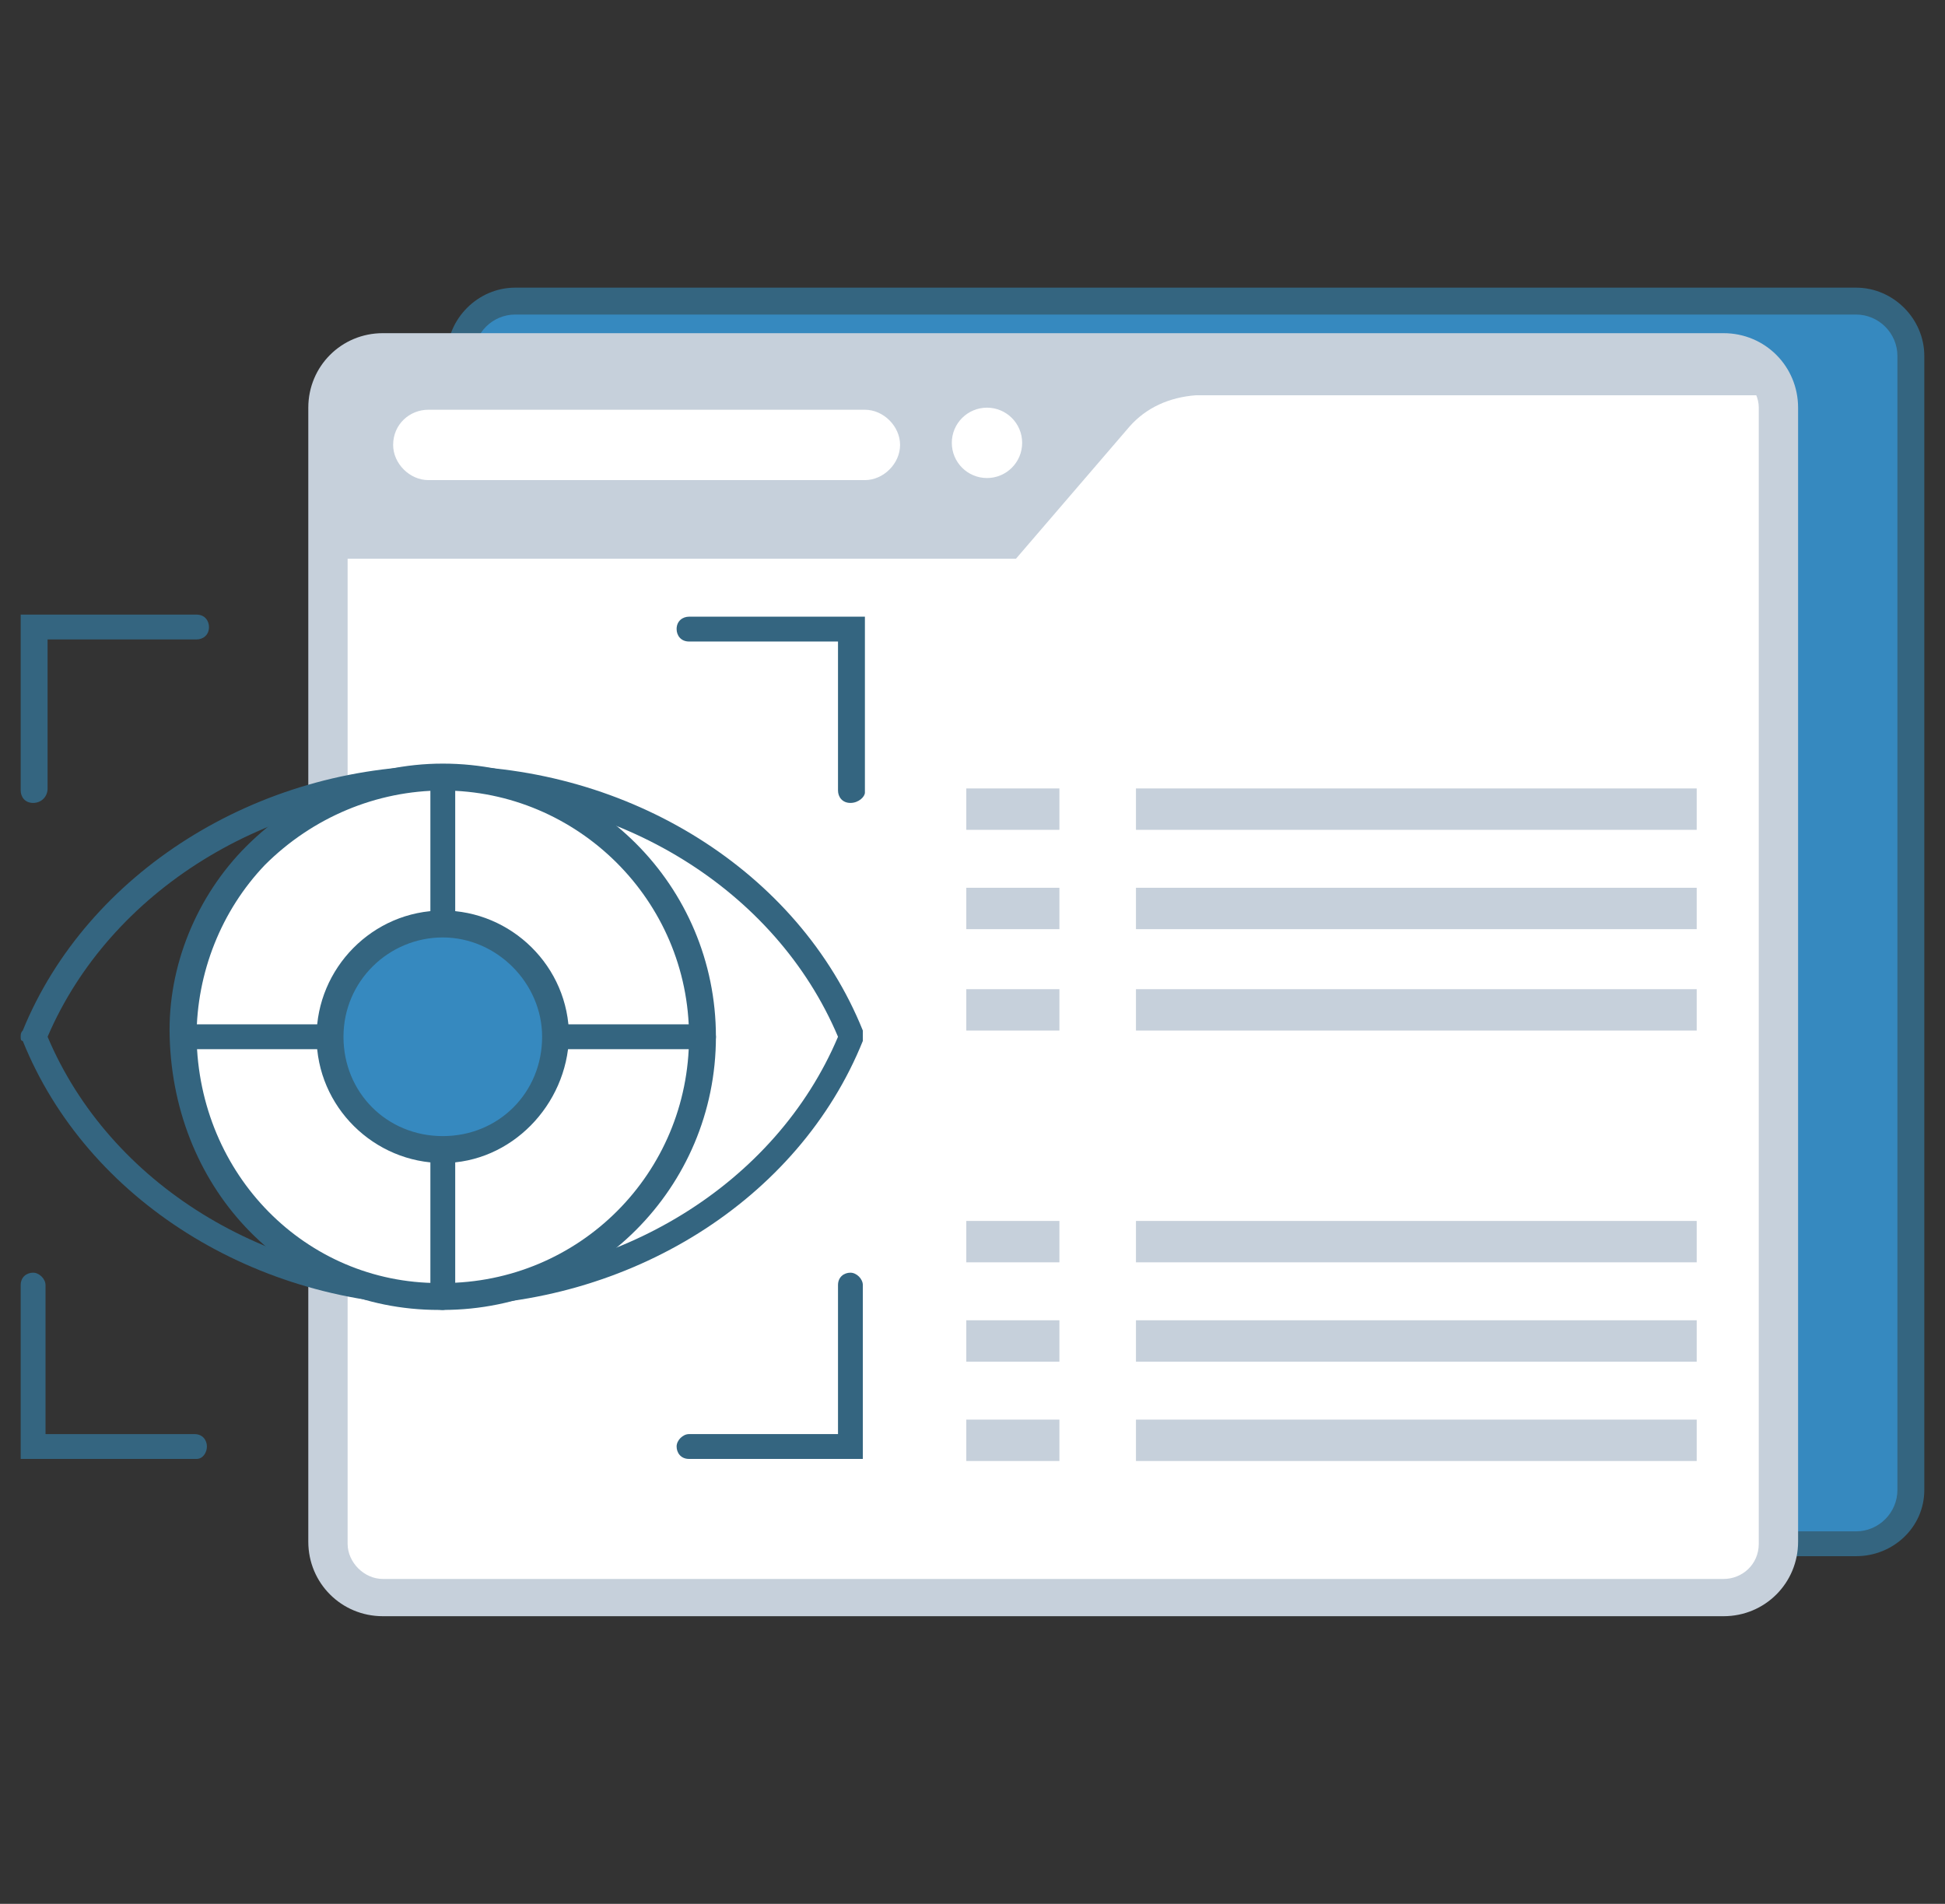 <?xml version="1.0" encoding="utf-8"?>
<!-- Generator: Adobe Illustrator 22.1.0, SVG Export Plug-In . SVG Version: 6.00 Build 0)  -->
<svg version="1.1" id="Layer_1" xmlns="http://www.w3.org/2000/svg" xmlns:xlink="http://www.w3.org/1999/xlink" x="0px" y="0px"
	 viewBox="0 0 94 92" style="enable-background:new 0 0 94 92;" xml:space="preserve">
<rect x="0" y="0" width="94" height="92" fill="#333333" stroke="none"/>
<style type="text/css">
	.st0{fill:#3689BF;}
	.st1{fill:#346580;}
	.st2{fill:#FFFFFF;}
	.st3{fill:#C6D0DB;}
</style>
<title>ic_04</title>
<g id="Layer_2_1_">
	<g id="Layer_20">
		<path class="st0" d="M24.9,14.5h64.8c1.5,0,2.6,1.2,2.6,2.6V72c0,1.5-1.2,2.6-2.6,2.6H24.9c-1.5,0-2.6-1.2-2.6-2.6V17.2
			C22.3,15.7,23.5,14.5,24.9,14.5z"/>
		<path class="st1" d="M89.7,75.2H24.9c-1.8,0-3.3-1.5-3.3-3.3V17.2c0-1.8,1.5-3.3,3.3-3.3c0,0,0,0,0,0h64.8c1.8,0,3.3,1.5,3.3,3.3
			V72C93,73.8,91.5,75.2,89.7,75.2z M24.9,15.2c-1.1,0-2,0.9-2,2c0,0,0,0,0,0V72c0,1.1,0.9,2,2,2l0,0h64.8c1.1,0,2-0.9,2-2V17.2
			c0-1.1-0.9-2-2-2H24.9z"/>
		<path class="st2" d="M18.5,17.1h64.8c1.5,0,2.6,1.2,2.6,2.6v54.8c0,1.5-1.2,2.6-2.6,2.6H18.5c-1.5,0-2.6-1.2-2.6-2.6V19.7
			C15.9,18.3,17,17.1,18.5,17.1z"/>
		<path class="st3" d="M83.3,78.1H18.5c-2,0-3.6-1.6-3.6-3.6V19.7c0-2,1.6-3.6,3.6-3.6h64.8c2,0,3.6,1.6,3.6,3.6v54.8
			C86.9,76.5,85.3,78.1,83.3,78.1z M18.5,18.1c-0.9,0-1.7,0.8-1.7,1.7l0,0v54.8c0,0.9,0.8,1.7,1.7,1.7h64.8c0.9,0,1.7-0.7,1.7-1.7
			c0,0,0,0,0,0V19.7c0-0.9-0.8-1.7-1.7-1.7c0,0,0,0,0,0H18.5z"/>
		<rect x="54.9" y="38.1" class="st3" width="27.1" height="2"/>
		<rect x="54.9" y="42.9" class="st3" width="27.1" height="2"/>
		<rect x="54.9" y="47.8" class="st3" width="27.1" height="2"/>
		<rect x="54.9" y="59" class="st3" width="27.1" height="2"/>
		<rect x="54.9" y="63.8" class="st3" width="27.1" height="2"/>
		<rect x="54.9" y="68.6" class="st3" width="27.1" height="2"/>
		<rect x="46.7" y="38.1" class="st3" width="4.5" height="2"/>
		<rect x="46.7" y="42.9" class="st3" width="4.5" height="2"/>
		<rect x="46.7" y="47.8" class="st3" width="4.5" height="2"/>
		<rect x="46.7" y="59" class="st3" width="4.5" height="2"/>
		<rect x="46.7" y="63.8" class="st3" width="4.5" height="2"/>
		<rect x="46.7" y="68.6" class="st3" width="4.5" height="2"/>
		<path class="st3" d="M83.3,16.6H18.6c-1.5,0-2.7,1.2-2.6,2.7v7.7h33.1l5.5-6.4c0.8-0.9,1.9-1.4,3.2-1.5h28.1
			C85.8,17.7,84.7,16.6,83.3,16.6z"/>
		<path class="st2" d="M20.7,19.8h21.1c0.9,0,1.7,0.8,1.7,1.7v0c0,0.9-0.8,1.7-1.7,1.7H20.7c-0.9,0-1.7-0.8-1.7-1.7v0
			C19,20.5,19.8,19.8,20.7,19.8z"/>
		<circle class="st2" cx="47.7" cy="21.4" r="1.7"/>
		<path class="st1" d="M21.4,63.1c-9,0-17.2-5.1-20.3-12.8C1,50.3,1,50.2,1,50.1c0-0.1,0-0.2,0.1-0.3c3.1-7.6,11.3-12.8,20.3-12.8
			s17.2,5.1,20.3,12.8c0,0.1,0,0.2,0,0.2v0.1c0,0.1,0,0.2,0,0.2C38.6,58,30.4,63.1,21.4,63.1z M2.3,50.1c3,7.1,10.6,11.8,19.1,11.8
			s16.1-4.7,19.1-11.8c-3-7.1-10.6-11.8-19.1-11.8S5.3,43.1,2.3,50.1z"/>
		<path class="st2" d="M33.9,50.1c0,6.9-5.6,12.5-12.5,12.5C14.5,62.7,9,57.3,8.9,50.1c0-6.9,5.6-12.5,12.5-12.5
			S33.9,43.2,33.9,50.1L33.9,50.1z"/>
		<path class="st1" d="M21.2,63.3c-7.2,0-12.8-5.7-13-13.2c-0.1-3.4,1.3-6.8,3.7-9.2c2.5-2.5,5.9-4,9.5-4c7.3,0,13.2,5.9,13.2,13.2
			s-5.9,13.2-13.2,13.2l0,0L21.2,63.3z M21.4,38.2c-3.2,0-6.3,1.3-8.6,3.6C10.7,44,9.5,47,9.5,50.1C9.6,56.8,14.8,62,21.2,62h0.2
			c6.6,0,11.9-5.3,11.9-11.9C33.3,43.5,27.9,38.2,21.4,38.2L21.4,38.2z"/>
		<path class="st1" d="M33.9,50.7H8.9c-0.4,0-0.6-0.3-0.6-0.6c0-0.4,0.3-0.6,0.6-0.6h25.1c0.4,0,0.6,0.3,0.6,0.6
			C34.6,50.5,34.3,50.7,33.9,50.7z"/>
		<path class="st1" d="M21.4,63.3c-0.4,0-0.6-0.3-0.6-0.6V37.6c0-0.4,0.3-0.6,0.6-0.6c0.4,0,0.6,0.3,0.6,0.6v25.1
			C22,63,21.7,63.3,21.4,63.3z"/>
		<path class="st1" d="M1.6,38.8c-0.4,0-0.6-0.3-0.6-0.6v-8.5h8.5c0.4,0,0.6,0.3,0.6,0.6c0,0.4-0.3,0.6-0.6,0.6H2.3v7.2
			C2.3,38.5,2,38.8,1.6,38.8z"/>
		<path class="st1" d="M41.1,38.8c-0.4,0-0.6-0.3-0.6-0.6V31h-7.2c-0.4,0-0.6-0.3-0.6-0.6c0-0.4,0.3-0.6,0.6-0.6h8.5v8.5
			C41.8,38.5,41.5,38.8,41.1,38.8z"/>
		<path class="st1" d="M9.5,70.5H1v-8.4c0-0.4,0.3-0.6,0.6-0.6s0.6,0.3,0.6,0.6v7.2h7.2c0.4,0,0.6,0.3,0.6,0.6S9.8,70.5,9.5,70.5z"
			/>
		<path class="st1" d="M41.8,70.5h-8.5c-0.4,0-0.6-0.3-0.6-0.6s0.3-0.6,0.6-0.6h7.2v-7.2c0-0.4,0.3-0.6,0.6-0.6s0.6,0.3,0.6,0.6
			V70.5z"/>
		<circle class="st0" cx="21.4" cy="50.1" r="5.4"/>
		<path class="st1" d="M21.4,56.2c-3.3,0-6.1-2.7-6.1-6.1c0-3.3,2.7-6.1,6.1-6.1c3.3,0,6.1,2.7,6.1,6.1l0,0
			C27.4,53.4,24.7,56.2,21.4,56.2z M21.4,45.3c-2.6,0-4.8,2.1-4.8,4.8s2.1,4.8,4.8,4.8s4.8-2.1,4.8-4.8l0,0
			C26.2,47.5,24,45.3,21.4,45.3z"/>
	</g>
</g>
</svg>
